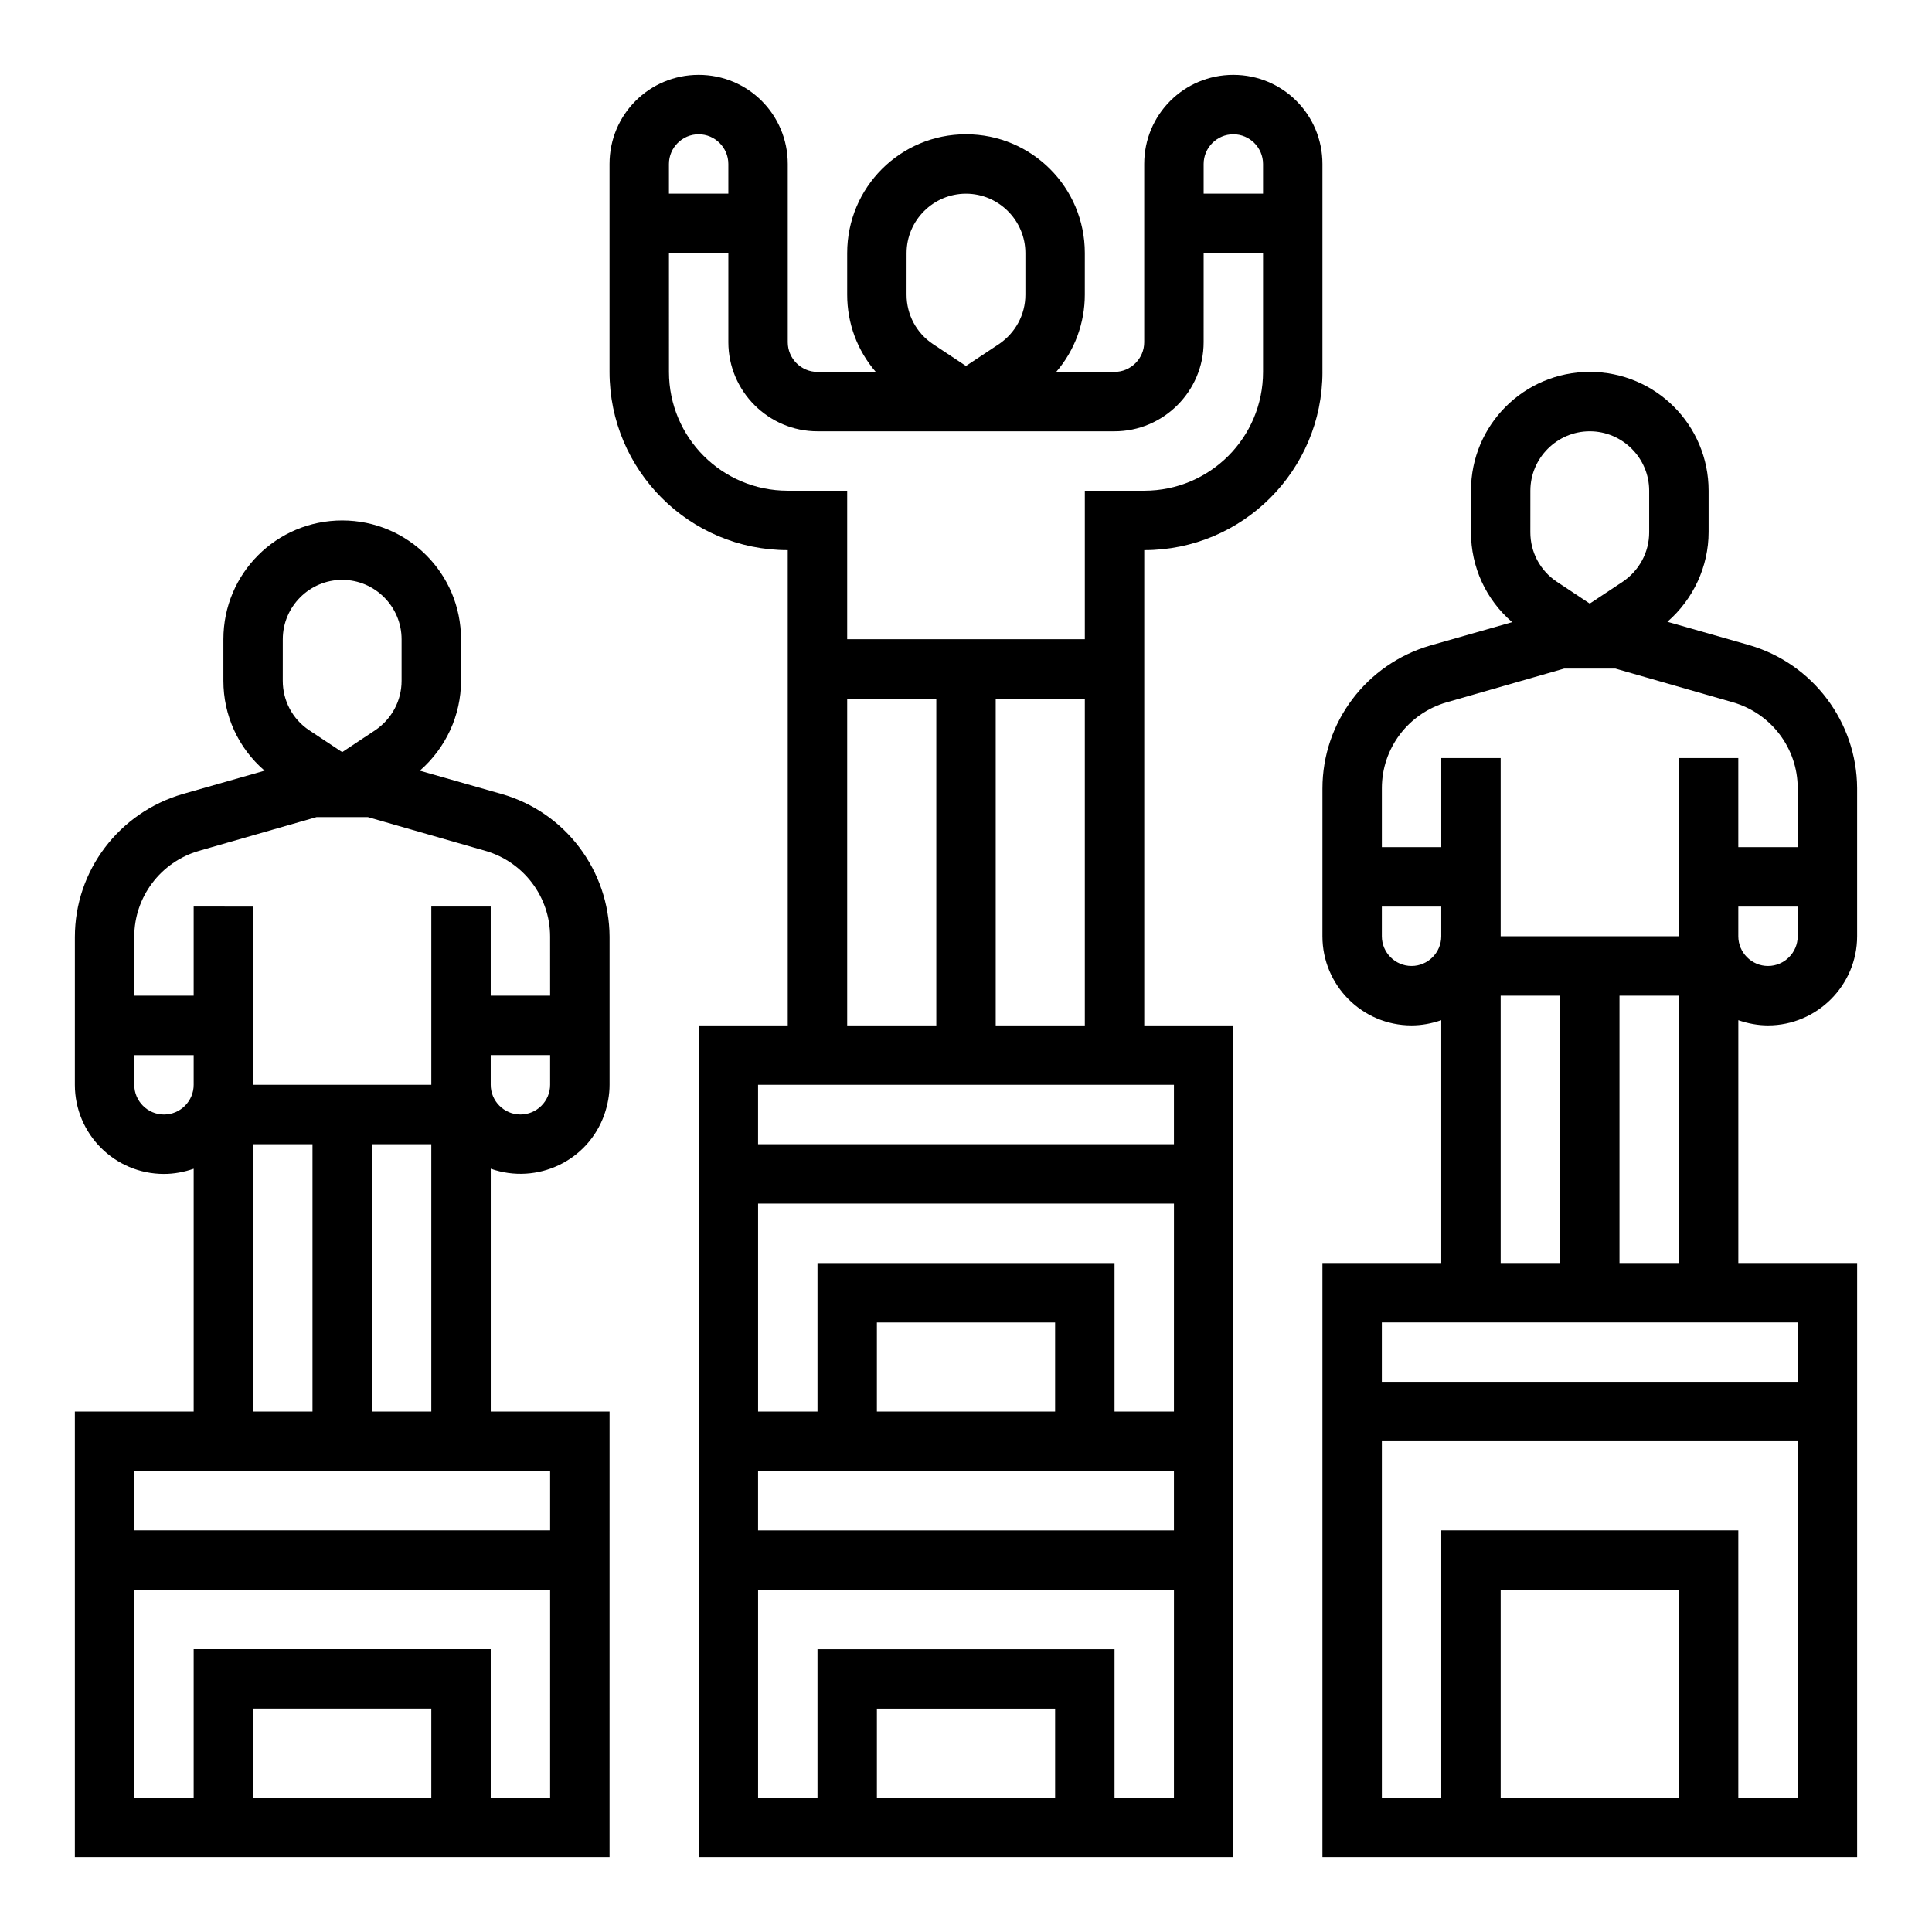 <?xml version="1.0" encoding="UTF-8"?>
<!-- Uploaded to: ICON Repo, www.iconrepo.com, Generator: ICON Repo Mixer Tools -->
<svg fill="#000000" width="800px" height="800px" version="1.1" viewBox="144 144 512 512" xmlns="http://www.w3.org/2000/svg">
 <g>
  <path d="m277 354.44-21.746-6.199c6.887-6.004 10.922-14.66 10.922-23.812v-11.02c0-17.418-14.07-31.488-31.488-31.488s-31.488 14.07-31.488 31.488v11.02c0 9.152 3.938 17.809 10.922 23.812l-21.746 6.199c-16.828 4.922-28.535 20.27-28.535 37.883l-0.004 39.168c0 12.988 10.527 23.617 23.617 23.617 2.656 0 5.312-0.492 7.871-1.379v64.352h-31.488v118.08h141.7l0.004-118.08h-31.488v-64.355c12.301 4.328 25.781-2.066 30.109-14.367 0.887-2.559 1.379-5.215 1.379-7.871v-39.262c-0.098-17.512-11.711-32.961-28.535-37.785zm-58.059-41.031c0-8.66 7.086-15.742 15.742-15.742 8.66 0 15.742 7.086 15.742 15.742v11.02c0 5.312-2.656 10.137-6.988 13.086l-8.758 5.805-8.758-5.805c-4.43-2.953-6.988-7.871-6.988-13.086zm-31.488 125.95c-4.328 0-7.871-3.543-7.871-7.871v-7.871h15.742v7.871c0 4.328-3.539 7.871-7.871 7.871zm70.848 181.05h-47.23v-23.617h47.23zm31.488 0h-15.742v-39.359h-78.723v39.359h-15.742v-55.105h110.21zm0-86.59v15.742h-110.21v-15.742zm-78.719-15.746v-70.848h15.742v70.848zm31.488 0v-70.848h15.742v70.848zm47.23-86.59c0 4.328-3.543 7.871-7.871 7.871s-7.871-3.543-7.871-7.871v-7.871h15.742zm0-23.617h-15.742v-23.617h-15.742v47.23l-47.234 0.004v-47.23l-15.746-0.004v23.617h-15.742v-15.645c0-10.527 6.988-19.777 17.121-22.73l31.191-8.953h13.578l31.191 8.953c10.137 2.953 17.121 12.203 17.121 22.73z"/>
  <path d="m494.46 242.56v-55.105c0-13.086-10.527-23.617-23.617-23.617-13.086 0-23.617 10.527-23.617 23.617v47.23c0 4.328-3.543 7.871-7.871 7.871h-15.449c4.922-5.707 7.578-12.988 7.578-20.469l0.004-11.016c0-17.418-14.07-31.488-31.488-31.488s-31.488 14.07-31.488 31.488v11.02c0 7.578 2.656 14.762 7.578 20.469h-15.453c-4.328 0-7.871-3.543-7.871-7.871v-47.234c0-13.086-10.527-23.617-23.617-23.617-13.086 0-23.617 10.527-23.617 23.617v55.105c0 26.074 21.156 47.23 47.23 47.23v125.95h-23.617v220.42h141.7l0.008-220.42h-23.617v-125.95c26.078 0 47.23-21.156 47.23-47.23zm-31.484-55.105c0-4.328 3.543-7.871 7.871-7.871s7.871 3.543 7.871 7.871v7.871h-15.742zm-78.723 23.617c0-8.66 7.086-15.742 15.742-15.742 8.66 0 15.742 7.086 15.742 15.742v11.02c0 5.312-2.656 10.137-6.988 13.086l-8.758 5.805-8.758-5.805c-4.43-2.953-6.988-7.871-6.988-13.086zm-62.977-23.617c0-4.328 3.543-7.871 7.871-7.871 4.328 0 7.871 3.543 7.871 7.871v7.871h-15.742zm102.34 432.96h-47.23v-23.617h47.23zm31.488 0h-15.742v-39.359h-78.719v39.359h-15.742v-55.105h110.21zm0-70.848h-110.21v-15.742h110.21zm-78.719-31.488v-23.617h47.23v23.617zm78.719 0h-15.742v-39.359h-78.719v39.359h-15.742v-55.105h110.21zm0-86.59v15.742h-110.21v-15.742zm-86.59-15.746v-86.594h23.617v86.594zm39.359 0v-86.594h23.617v86.594zm23.617-141.7v39.359h-62.977v-39.359h-15.742c-17.418 0-31.488-14.07-31.488-31.488l-0.004-31.488h15.742v23.617c0 12.988 10.629 23.617 23.617 23.617h78.719c12.988 0 23.617-10.629 23.617-23.617l0.004-23.617h15.742v31.488c0 17.418-14.07 31.488-31.488 31.488z"/>
  <path d="m612.54 415.74c12.988 0 23.617-10.629 23.617-23.617v-39.262c-0.098-17.516-11.711-32.965-28.535-37.883l-21.746-6.199c6.887-6.004 10.922-14.66 10.922-23.812v-10.922c0-17.418-14.07-31.488-31.488-31.488s-31.488 14.07-31.488 31.488v11.02c0 9.152 3.938 17.809 10.922 23.812l-21.746 6.199c-16.828 4.922-28.535 20.27-28.535 37.883l-0.004 39.164c0 12.988 10.527 23.617 23.617 23.617 2.656 0 5.312-0.492 7.871-1.379v64.355h-31.488v157.44h141.7l0.004-157.44h-31.488v-64.355c2.559 0.887 5.215 1.379 7.871 1.379zm7.871-23.617c0 4.328-3.543 7.871-7.871 7.871s-7.871-3.543-7.871-7.871v-7.871h15.742zm-70.848-118.08c0-8.66 7.086-15.742 15.742-15.742 8.66 0 15.742 7.086 15.742 15.742v11.02c0 5.312-2.656 10.137-6.988 13.086l-8.758 5.805-8.758-5.805c-4.43-2.953-6.988-7.871-6.988-13.086zm-31.488 125.95c-4.328 0-7.871-3.543-7.871-7.871v-7.871h15.742v7.871c0 4.328-3.539 7.871-7.871 7.871zm70.848 220.41h-47.23v-55.105h47.23zm31.488 0h-15.742v-70.848h-78.719v70.848h-15.742v-94.465h110.21zm0-125.95v15.742l-110.21 0.004v-15.742zm-78.719-15.742v-70.848h15.742v70.848zm31.488 0v-70.848h15.742v70.848zm15.742-133.82v47.23h-47.23v-47.23h-15.742v23.617h-15.742v-15.645c0-10.527 6.988-19.777 17.121-22.73l31.191-8.953h13.578l31.191 8.953c10.137 2.953 17.121 12.203 17.121 22.73v15.645h-15.742v-23.617z"/>
 </g>
</svg>